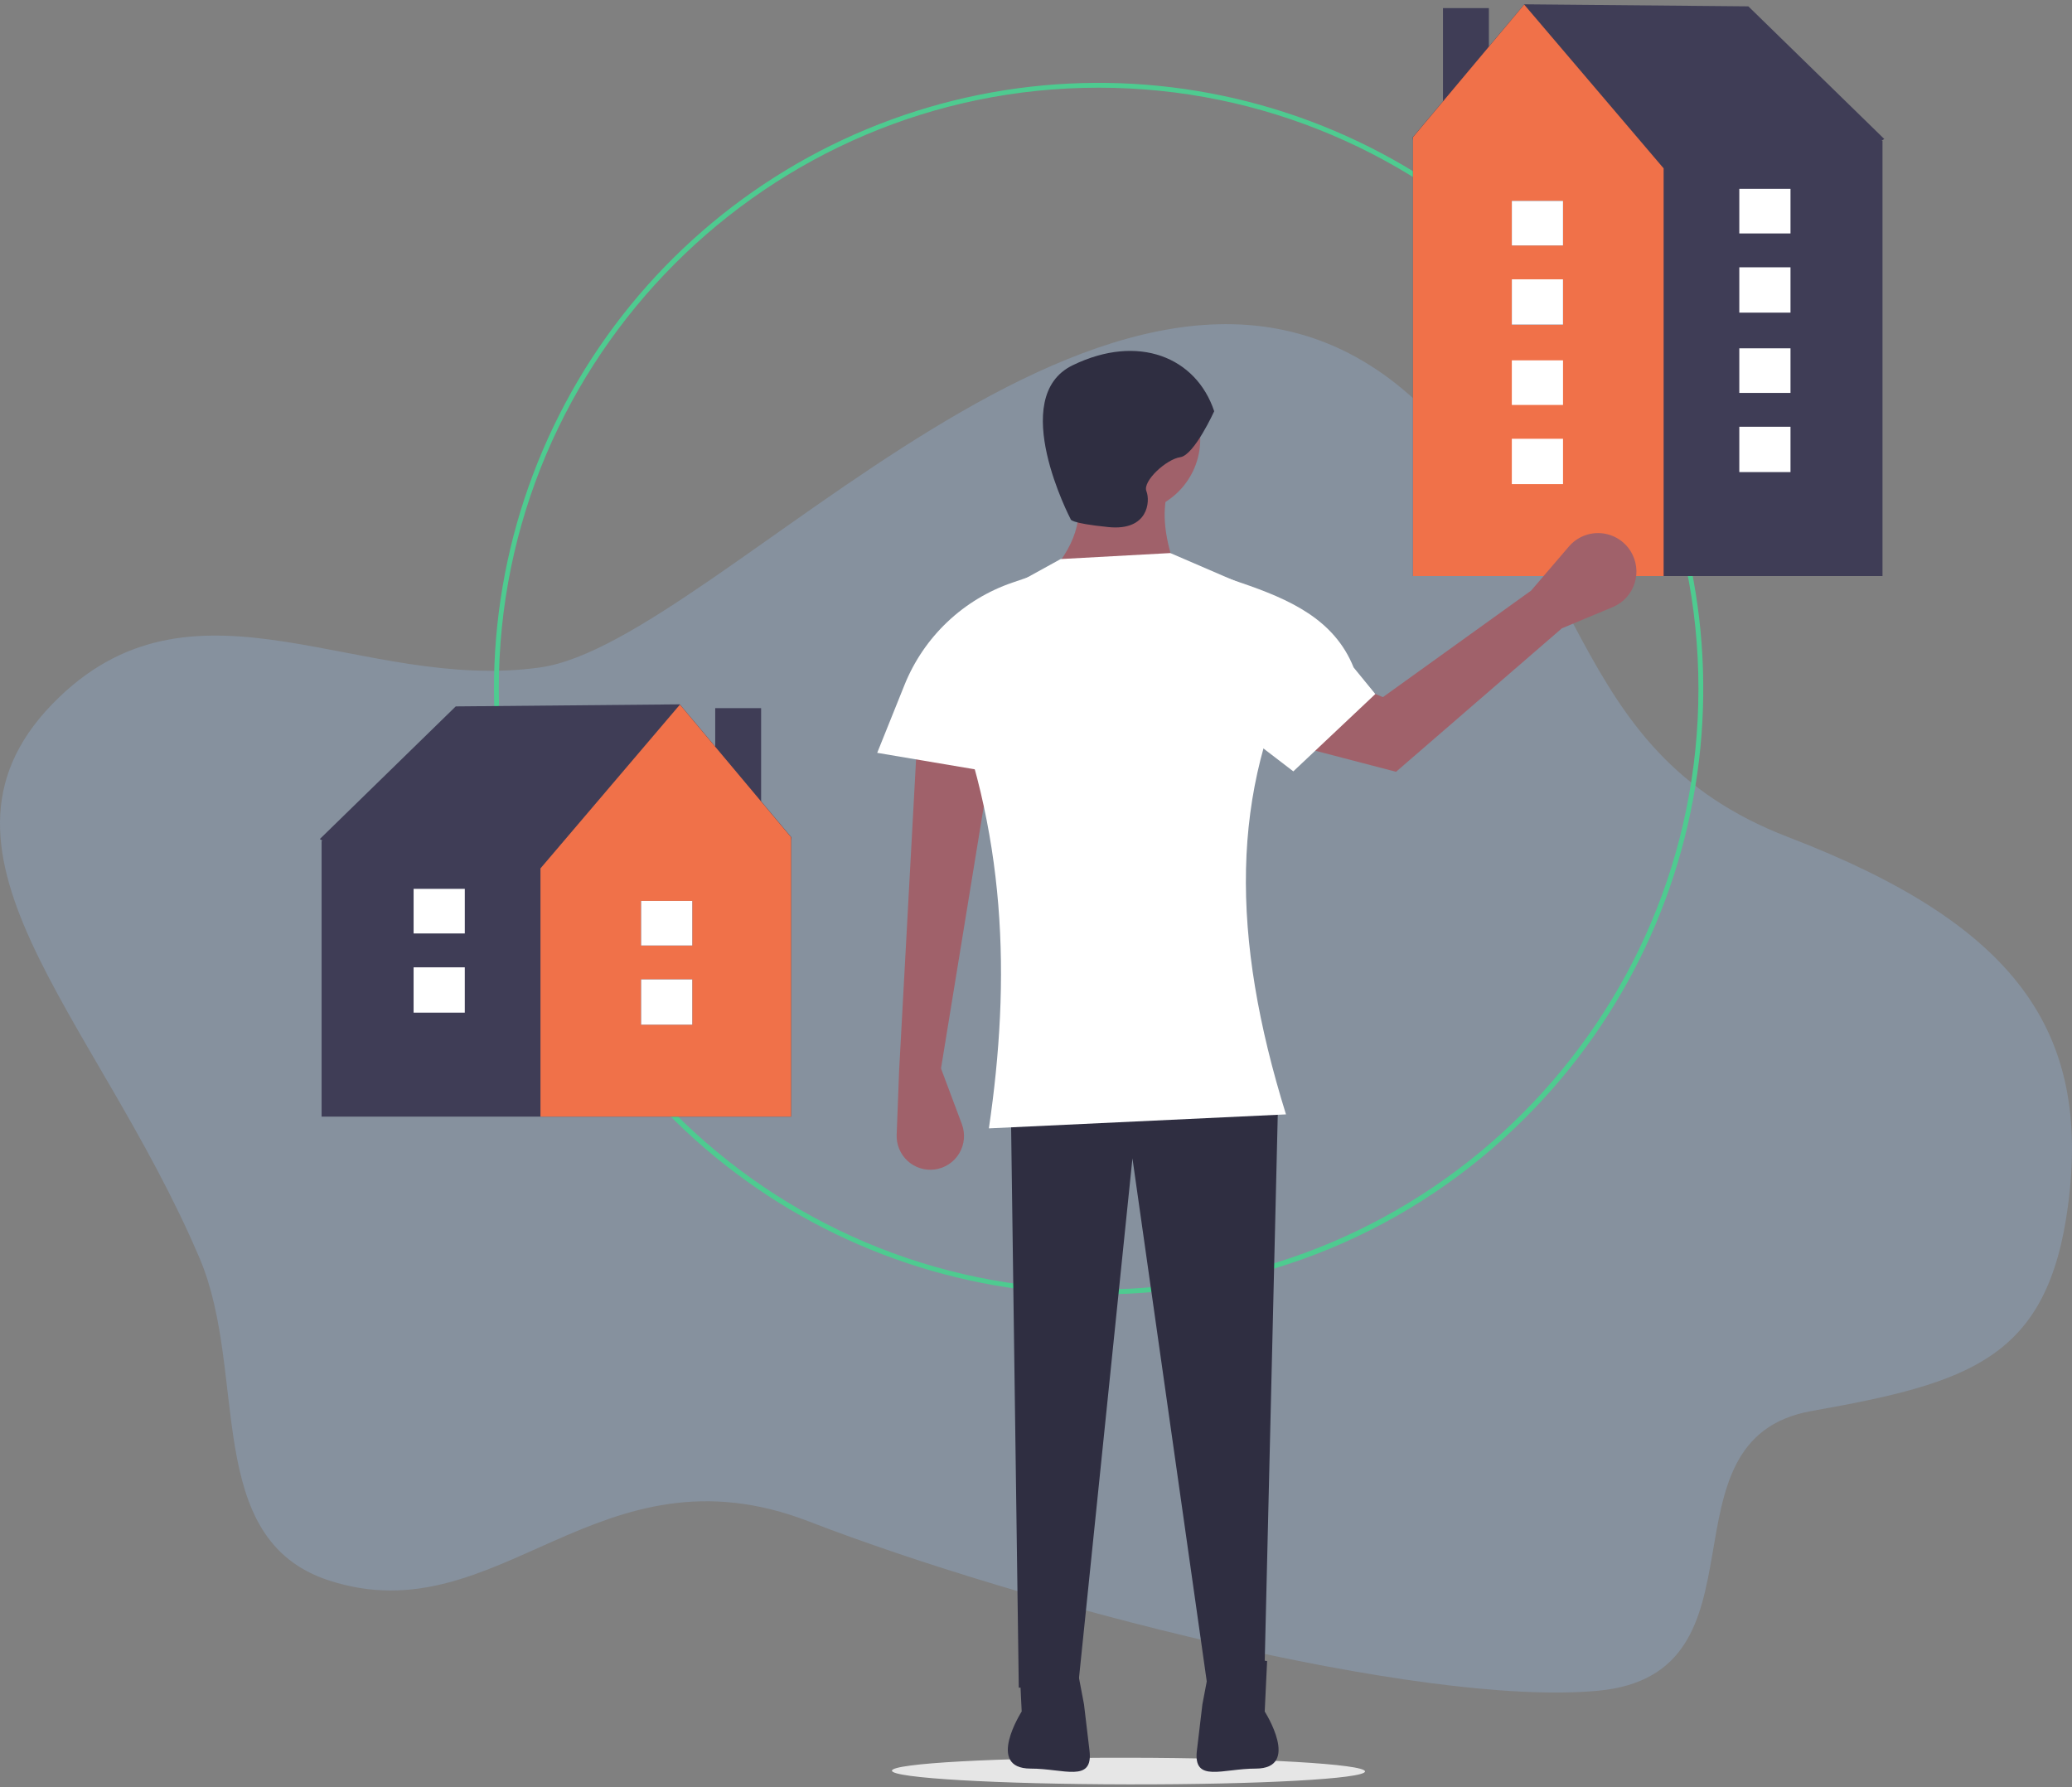 <svg width="298" height="257" viewBox="0 0 298 257" fill="none" xmlns="http://www.w3.org/2000/svg">
<rect x="0" y="0" width="298" height="257" fill="#808080" stroke="none"/>
<g clip-path="url(#clip0)">
<path opacity="0.25" d="M201.855 56.066C229.471 79.25 224.454 107.801 257.198 120.392C289.964 132.962 300.753 148.277 297.423 173.418C294.515 195.27 283.504 198.862 260.572 202.918C237.64 206.973 255.577 240.71 229.848 243.152C204.097 245.573 146.779 230.581 116.366 218.818C85.953 207.054 71.834 235.222 47.37 227.312C29.012 221.38 35.76 197.53 28.701 180.944C13.761 145.795 -14.1 121.925 8.544 100.234C28.545 81.066 51.988 99.629 77.739 95.977C103.468 92.325 160.764 21.582 201.855 56.066Z" fill="#98C6FA"/>
<g clip-path="url(#clip1)">
<path d="M196.32 254.758C196.322 253.7 181.092 252.818 162.304 252.788C143.516 252.757 128.284 253.591 128.282 254.649C128.281 255.707 143.51 256.589 162.298 256.619C181.086 256.649 196.319 255.816 196.32 254.758Z" fill="#E6E6E6"/>
<path d="M158.007 186.145C137.887 186.145 118.39 179.157 102.838 166.371C87.285 153.585 76.64 135.793 72.715 116.026C68.79 96.259 71.828 75.74 81.312 57.965C90.796 40.191 106.139 26.26 124.727 18.547C143.315 10.835 163.997 9.817 183.25 15.667C202.503 21.518 219.135 33.874 230.313 50.632C241.491 67.39 246.522 87.512 244.55 107.569C242.578 127.627 233.725 146.379 219.498 160.63C211.442 168.745 201.859 175.178 191.304 179.558C180.749 183.937 169.431 186.176 158.007 186.145ZM158.007 12.611C110.438 12.611 71.738 51.379 71.738 99.031C71.738 146.682 110.438 185.45 158.007 185.45C205.575 185.45 244.275 146.682 244.275 99.031C244.275 51.379 205.575 12.611 158.007 12.611Z" fill="#4ECB90"/>
<path d="M109.465 101.842H102.865V124.729H109.465V101.842Z" fill="#3F3D56"/>
<path d="M113.824 120.426L97.771 101.295L65.547 101.59L46 120.663L46.395 120.917H46.254V160.588H113.781V120.917L113.824 120.426Z" fill="#3F3D56"/>
<path d="M97.787 101.334L77.732 124.887V160.587H113.78V120.407L97.787 101.334Z" fill="#F07149"/>
<path d="M99.564 140.846H92.202V147.364H99.564V140.846Z" fill="#3F3D56"/>
<path d="M99.565 129.564H92.203V135.979H99.565V129.564Z" fill="#3F3D56"/>
<path d="M99.564 140.846H92.202V147.364H99.564V140.846Z" fill="white"/>
<path d="M99.565 129.564H92.203V135.979H99.565V129.564Z" fill="white"/>
<path d="M66.847 139.115H59.485V145.633H66.847V139.115Z" fill="#3F3D56"/>
<path d="M66.848 127.83H59.486V134.245H66.848V127.83Z" fill="#3F3D56"/>
<path d="M66.847 139.115H59.485V145.633H66.847V139.115Z" fill="white"/>
<path d="M66.848 127.83H59.486V134.245H66.848V127.83Z" fill="white"/>
<path d="M214.135 1.166H207.535V24.053H214.135V1.166Z" fill="#3F3D56"/>
<path d="M203.219 20.241V82.847H270.746V20.241H270.605L271 19.987L251.453 0.914L219.229 0.619L203.176 19.75L203.219 20.241Z" fill="#3F3D56"/>
<path d="M203.219 19.731V82.846H239.267V24.212L219.212 0.658L203.219 19.731Z" fill="#F07149"/>
<path d="M224.797 40.17H217.435V46.688H224.797V40.17Z" fill="#3F3D56"/>
<path d="M224.797 28.888H217.435V35.304H224.797V28.888Z" fill="#3F3D56"/>
<path d="M224.797 40.17H217.435V46.688H224.797V40.17Z" fill="white"/>
<path d="M224.797 28.888H217.435V35.304H224.797V28.888Z" fill="white"/>
<path d="M257.514 38.442H250.152V44.961H257.514V38.442Z" fill="#3F3D56"/>
<path d="M257.514 27.158H250.152V33.573H257.514V27.158Z" fill="#3F3D56"/>
<path d="M257.514 38.442H250.152V44.961H257.514V38.442Z" fill="white"/>
<path d="M257.514 27.158H250.152V33.573H257.514V27.158Z" fill="white"/>
<path d="M224.797 63.103H217.435V69.622H224.797V63.103Z" fill="white"/>
<path d="M224.797 51.822H217.435V58.237H224.797V51.822Z" fill="white"/>
<path d="M257.514 61.374H250.152V67.892H257.514V61.374Z" fill="white"/>
<path d="M257.514 50.093H250.152V56.508H257.514V50.093Z" fill="white"/>
<path d="M162.01 73.792C167.871 73.792 172.621 69.033 172.621 63.162C172.621 57.291 167.871 52.532 162.01 52.532C156.15 52.532 151.399 57.291 151.399 63.162C151.399 69.033 156.15 73.792 162.01 73.792Z" fill="#A0616A"/>
<path d="M151.111 82.41L169.179 82.123C167.625 77.834 166.951 73.817 168.031 70.344L154.266 68.908C156.126 73.409 155.074 77.91 151.111 82.41Z" fill="#A0616A"/>
<path d="M135.338 153.655L138.339 161.67C138.596 162.357 138.694 163.094 138.626 163.826C138.558 164.557 138.325 165.263 137.944 165.891C137.564 166.519 137.046 167.052 136.431 167.451C135.815 167.849 135.116 168.102 134.389 168.191C133.692 168.276 132.986 168.209 132.318 167.994C131.651 167.778 131.037 167.421 130.521 166.945C130.005 166.469 129.598 165.886 129.329 165.238C129.06 164.589 128.934 163.889 128.961 163.187L129.316 153.942L131.897 106.54L142.508 109.7L135.338 153.655Z" fill="#A0616A"/>
<path d="M146.524 242.718L155.128 241.856L162.871 166.587L173.769 243.292L181.799 243.005L183.806 158.83H145.377L146.524 242.718Z" fill="#2F2E41"/>
<path d="M174.629 59.14C174.629 59.14 171.761 65.46 169.753 65.748C167.746 66.035 164.304 69.195 164.878 70.632C165.451 72.068 165.165 76.377 159.429 75.803C153.693 75.228 153.98 74.654 153.98 74.654C153.98 74.654 144.803 57.129 154.267 52.533C163.731 47.936 172.048 51.383 174.629 59.14Z" fill="#2F2E41"/>
<path d="M182.239 238.889L181.894 246.14C181.894 246.14 187.148 254.349 180.598 254.349C180.533 254.349 180.663 254.349 180.598 254.349C175.862 254.334 171.581 256.469 172.141 251.758L172.932 245.105L174.311 237.853L182.239 238.889Z" fill="#2F2E41"/>
<path d="M146.596 238.889L146.941 246.14C146.941 246.14 141.687 254.349 148.236 254.349C148.302 254.349 148.172 254.349 148.236 254.349C152.973 254.334 157.254 256.469 156.694 251.758L155.903 245.105L154.524 237.853L146.596 238.889Z" fill="#2F2E41"/>
<path d="M142.222 162.275L184.953 160.264C176.984 134.646 176.925 113.684 186.961 94.382C186.961 92.363 186.37 90.388 185.262 88.701C184.154 87.014 182.577 85.689 180.725 84.89L168.32 79.537L152.547 80.399L142.139 86.133C140.101 87.256 138.419 88.931 137.287 90.967C136.155 93.002 135.617 95.316 135.736 97.643C144.848 119.432 145.368 140.919 142.222 162.275Z" fill="white"/>
<path d="M149.965 112.289L126.162 108.267L130.084 98.513C131.463 95.084 133.564 91.993 136.245 89.451C138.925 86.909 142.121 84.976 145.615 83.785L147.958 82.986L149.965 112.289Z" fill="white"/>
<path d="M224.631 90.362L231.958 87.303C232.699 86.994 233.365 86.526 233.907 85.933C234.449 85.339 234.856 84.635 235.099 83.868C235.341 83.101 235.414 82.29 235.311 81.492C235.209 80.694 234.934 79.928 234.506 79.247C234.045 78.514 233.419 77.9 232.678 77.455C231.937 77.009 231.102 76.743 230.24 76.68C229.377 76.616 228.512 76.756 227.714 77.089C226.916 77.421 226.207 77.936 225.644 78.594L220.207 84.938L198.895 100.258L184.407 94.234L182.681 106.271L200.781 110.993L224.631 90.362Z" fill="#A0616A"/>
<path d="M186.009 110.933L197.803 99.812L194.681 95.99C191.891 89.05 185.475 86.196 178.405 83.785L176.062 82.986L174.214 101.897L186.009 110.933Z" fill="white"/>
</g>
</g>
<defs>
<clipPath id="clip0">
<rect width="298" height="256" fill="white" transform="translate(-0.001 0.619)"/>
</clipPath>
<clipPath id="clip1">
<rect width="225" height="256" fill="white" transform="translate(46 0.619)"/>
</clipPath>
</defs>
</svg>
